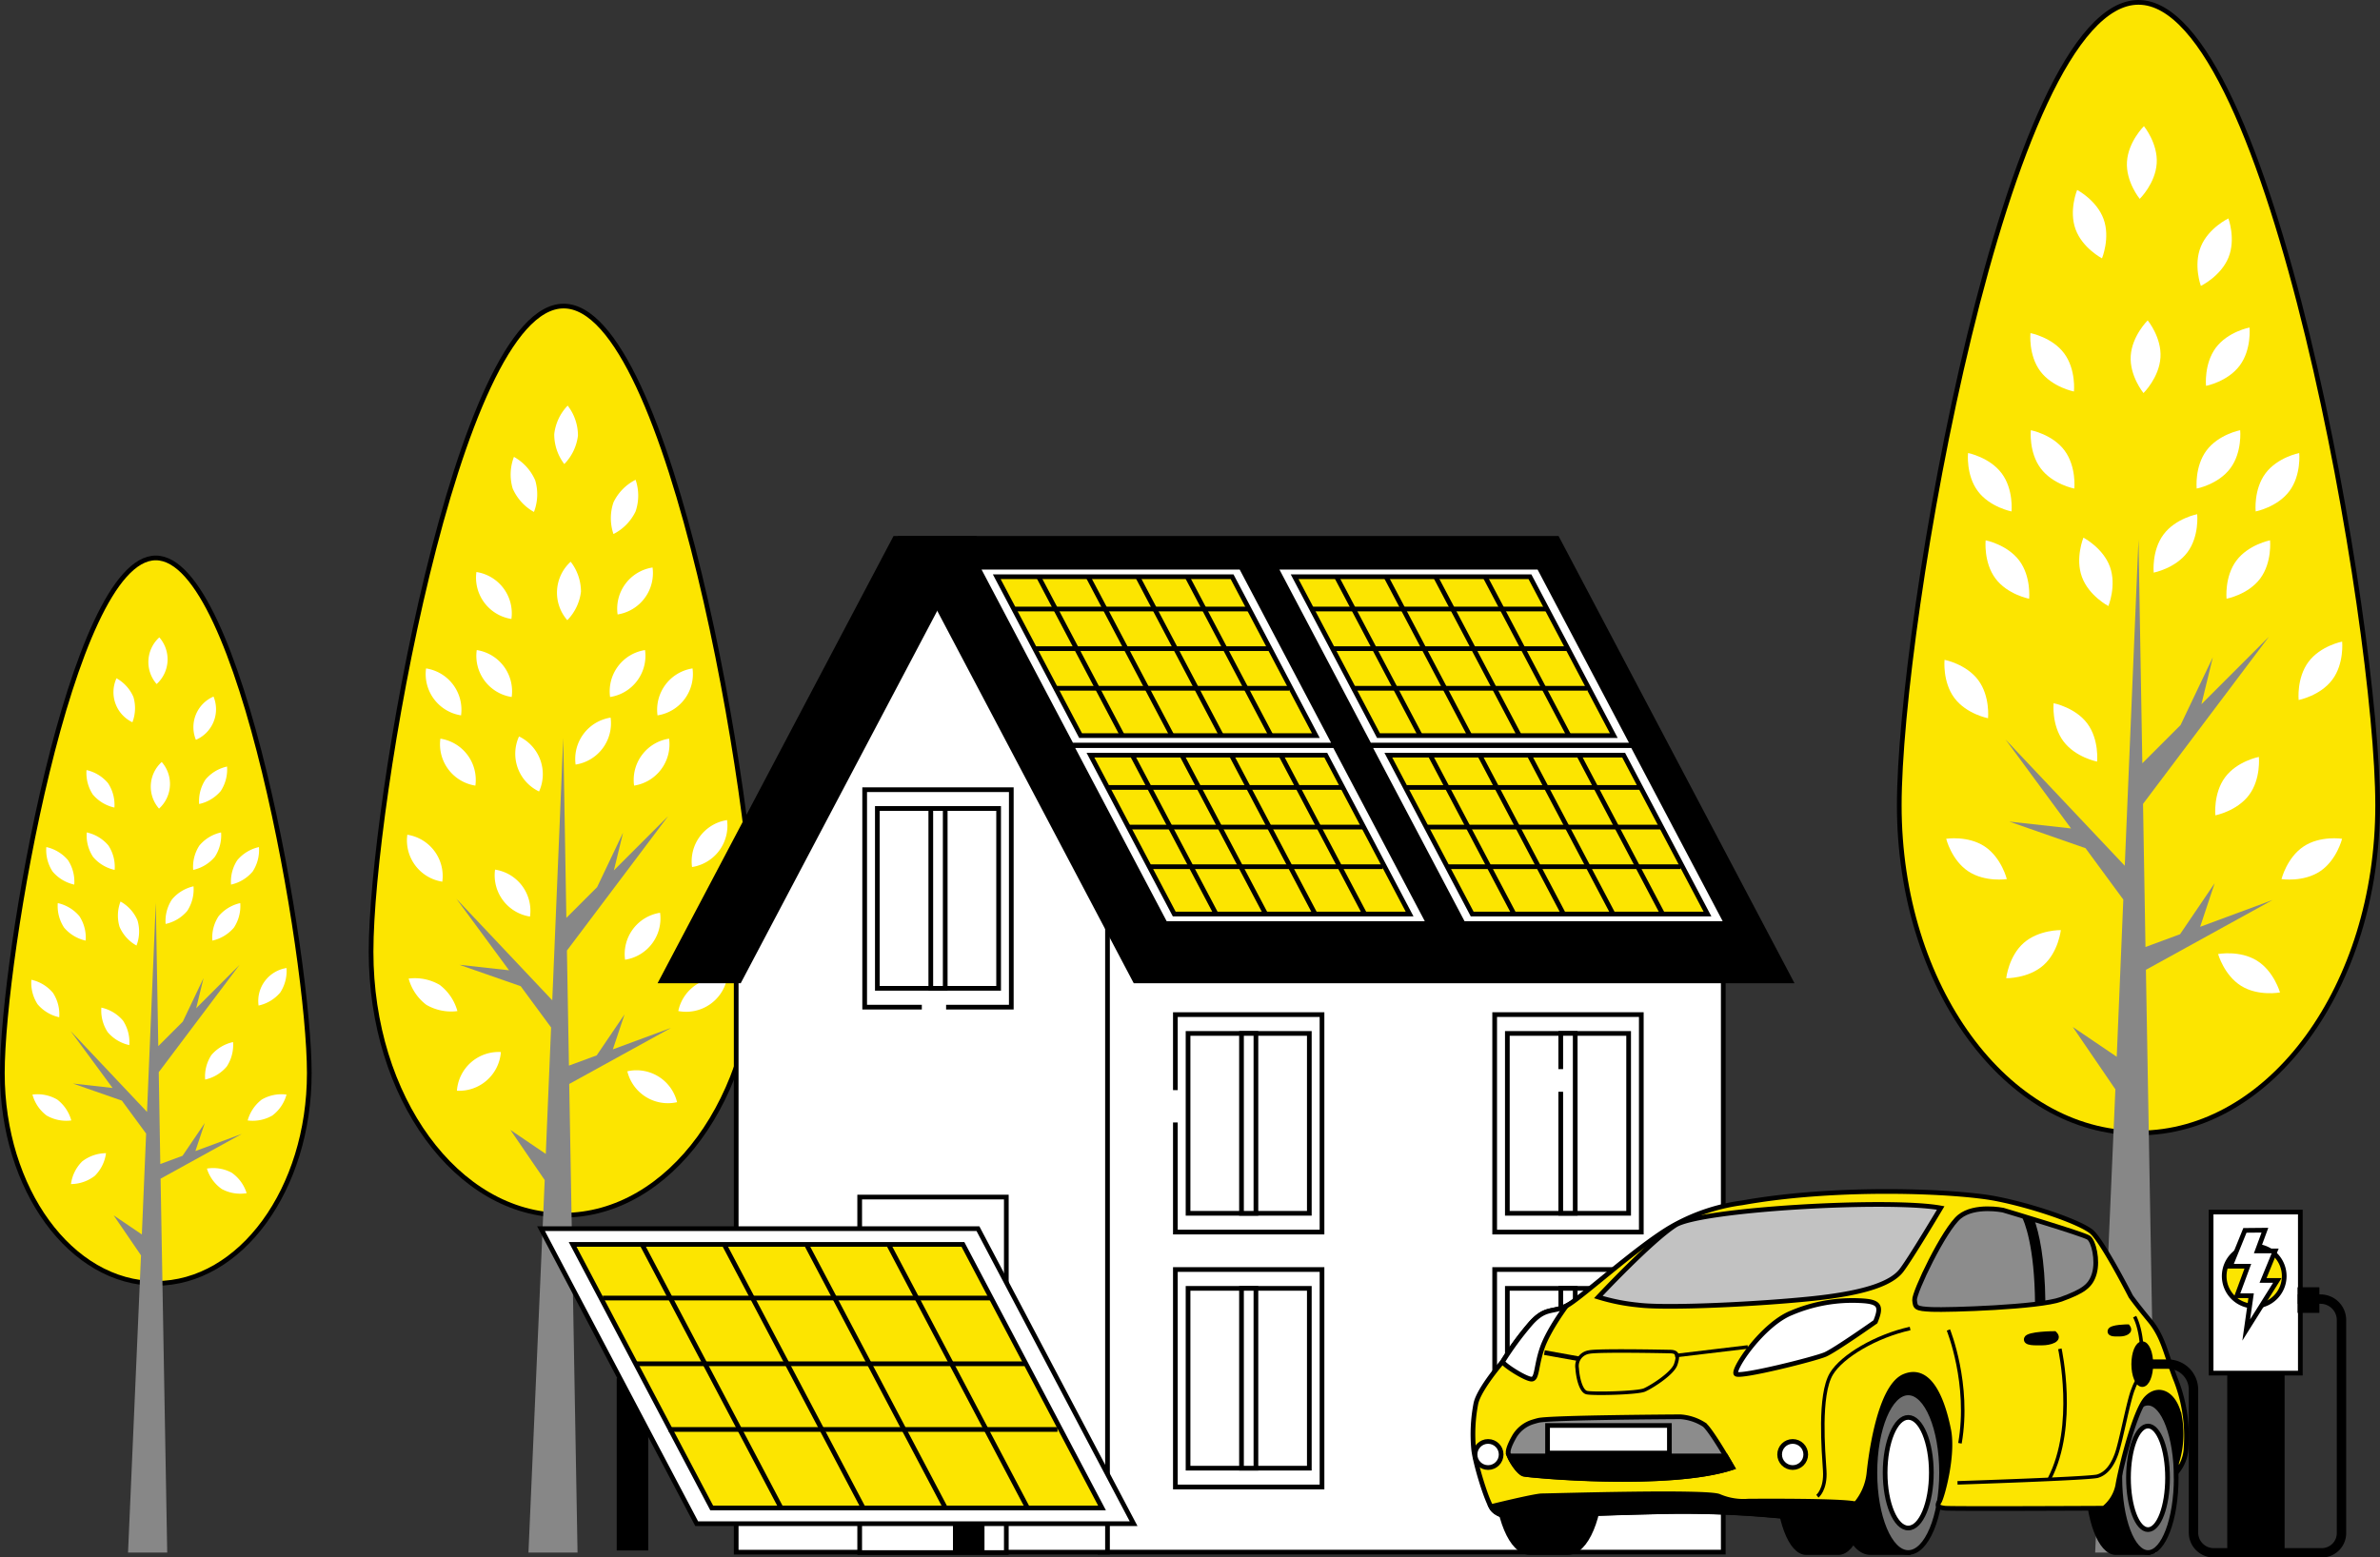 <svg xmlns="http://www.w3.org/2000/svg" viewBox="0 0 506.71 331.65"><rect x="0" y="0" width="506.71" height="331.65" fill="#333333" stroke="none"/><defs><style>.cls-1{fill:#fce500;}.cls-1,.cls-10,.cls-11,.cls-4,.cls-5,.cls-6,.cls-7,.cls-8,.cls-9{stroke:#000;stroke-miterlimit:10;}.cls-2{fill:#878787;}.cls-3,.cls-4{fill:#fff;}.cls-6{fill:#707070;}.cls-7{fill:#c2c2c2;}.cls-8{fill:#8c8c8c;}.cls-10,.cls-11,.cls-9{fill:none;}.cls-9{stroke-width:0.75px;}.cls-11{stroke-width:2px;}</style></defs><g id="Ebene_2" data-name="Ebene 2"><g id="Trees"><path class="cls-1" d="M506.21,171.51c0,38.54-22.8,69.78-50.92,69.78s-50.93-31.24-50.93-69.78S427.16.5,455.29.5,506.21,133,506.21,171.51Z"/><polygon class="cls-2" points="483.84 191.67 468.42 197.38 471.51 188.09 464.14 198.96 456.78 201.68 456.26 171.2 483.05 135.61 468.69 149.97 471.12 139.98 464.25 154.41 456.11 162.55 455.29 114.92 452.37 184.38 426.98 157.48 440.93 176.43 427.78 174.97 444.02 180.64 452.06 191.58 450.66 225.06 441.3 218.71 450.37 231.99 446.07 330.65 459.07 330.65 456.87 206.54 483.84 191.67"/><path class="cls-3" d="M483.3,115.07s.47,4.68-2.08,8.12-7.18,4.32-7.18,4.32-.47-4.68,2.09-8.11S483.3,115.07,483.3,115.07Z"/><path class="cls-3" d="M498.65,136.64s.47,4.68-2.09,8.11-7.17,4.33-7.17,4.33-.47-4.68,2.09-8.12S498.65,136.64,498.65,136.64Z"/><path class="cls-3" d="M498.64,178.63s-1.13,4.56-4.69,6.93-8.21,1.66-8.21,1.66,1.13-4.56,4.69-6.94S498.64,178.63,498.64,178.63Z"/><path class="cls-3" d="M414.35,178.63s1.13,4.56,4.7,6.93,8.21,1.66,8.21,1.66-1.13-4.56-4.7-6.94S414.35,178.63,414.35,178.63Z"/><path class="cls-3" d="M480.92,161.2s.47,4.68-2.09,8.11-7.17,4.33-7.17,4.33-.48-4.68,2.08-8.12S480.92,161.2,480.92,161.2Z"/><path class="cls-3" d="M476.94,91.62s.47,4.67-2.09,8.11-7.17,4.32-7.17,4.32-.47-4.67,2.09-8.11S476.94,91.62,476.94,91.62Z"/><path class="cls-3" d="M467.79,109.51s.48,4.68-2.08,8.11-7.18,4.33-7.18,4.33-.47-4.68,2.09-8.12S467.79,109.51,467.79,109.51Z"/><path class="cls-3" d="M489.51,96.48s.47,4.68-2.09,8.11-7.18,4.33-7.18,4.33-.47-4.68,2.09-8.11S489.51,96.48,489.51,96.48Z"/><path class="cls-3" d="M419,96.48s-.47,4.68,2.08,8.11,7.18,4.33,7.18,4.33.47-4.68-2.09-8.11S419,96.48,419,96.48Z"/><path class="cls-3" d="M478.93,69.75s.47,4.68-2.09,8.11-7.17,4.32-7.17,4.32-.47-4.67,2.08-8.11S478.93,69.75,478.93,69.75Z"/><path class="cls-3" d="M474.43,46.52s1.64,4.41,0,8.37-5.86,6-5.86,6-1.63-4.41,0-8.38S474.43,46.52,474.43,46.52Z"/><path class="cls-3" d="M442.23,40.45s4.17,2.18,5.63,6.2-.34,8.37-.34,8.37-4.17-2.18-5.63-6.2S442.23,40.45,442.23,40.45Z"/><path class="cls-3" d="M457.25,68.23s3,3.64,2.72,7.92-3.61,7.56-3.61,7.56-3-3.65-2.72-7.93S457.25,68.23,457.25,68.23Z"/><path class="cls-3" d="M456.45,26.87s3,3.65,2.72,7.93-3.61,7.55-3.61,7.55-3-3.64-2.72-7.92S456.45,26.87,456.45,26.87Z"/><path class="cls-3" d="M422.75,115.07s-.47,4.68,2.08,8.12,7.18,4.32,7.18,4.32.47-4.68-2.09-8.11S422.75,115.07,422.75,115.07Z"/><path class="cls-3" d="M414,140.52s-.47,4.68,2.09,8.12,7.17,4.32,7.17,4.32.47-4.68-2.08-8.11S414,140.52,414,140.52Z"/><path class="cls-3" d="M437.22,149.76s-.47,4.68,2.09,8.11,7.17,4.33,7.17,4.33.47-4.68-2.08-8.11S437.22,149.76,437.22,149.76Z"/><path class="cls-3" d="M443.57,114.5s-1.79,4.35-.32,8.37,5.63,6.2,5.63,6.2,1.79-4.35.33-8.37S443.57,114.5,443.57,114.5Z"/><path class="cls-3" d="M427.13,208.33s4.7.08,7.91-2.75,3.72-7.5,3.72-7.5-4.7-.09-7.91,2.74S427.13,208.33,427.13,208.33Z"/><path class="cls-3" d="M472.24,203.18s1.28,4.53,4.92,6.79,8.26,1.39,8.26,1.39-1.28-4.52-4.92-6.78S472.24,203.18,472.24,203.18Z"/><path class="cls-3" d="M432.37,91.62s-.47,4.67,2.09,8.11,7.17,4.32,7.17,4.32.47-4.67-2.08-8.11S432.37,91.62,432.37,91.62Z"/><path class="cls-3" d="M432.29,70.94s-.47,4.68,2.09,8.11,7.17,4.33,7.17,4.33.47-4.68-2.08-8.12S432.29,70.94,432.29,70.94Z"/><path class="cls-1" d="M160.87,202.68c0,31-18.33,56.12-40.95,56.12S79,233.67,79,202.68s18.34-137.5,41-137.5S160.87,171.69,160.87,202.68Z"/><polygon class="cls-2" points="142.88 218.9 130.48 223.48 132.97 216.02 127.04 224.76 121.13 226.94 120.7 202.44 142.24 173.82 130.7 185.36 132.65 177.33 127.13 188.93 120.58 195.48 119.92 157.19 117.58 213.03 97.16 191.4 108.38 206.64 97.8 205.47 110.86 210.03 117.33 218.82 116.2 245.75 108.67 240.64 115.97 251.32 112.51 330.65 122.96 330.65 121.19 230.85 142.88 218.9"/><path class="cls-3" d="M142.45,157.31a8.9,8.9,0,0,1-7.45,10,8.89,8.89,0,0,1,7.45-10Z"/><path class="cls-3" d="M154.79,174.65a8.9,8.9,0,0,1-7.45,10,8.89,8.89,0,0,1,7.45-10Z"/><path class="cls-3" d="M154.79,208.41a8.9,8.9,0,0,1-10.38,6.91,8.88,8.88,0,0,1,10.38-6.91Z"/><path class="cls-3" d="M87,208.41A10.45,10.45,0,0,0,90.78,214a10.5,10.5,0,0,0,6.6,1.33,10.47,10.47,0,0,0-3.77-5.58A10.45,10.45,0,0,0,87,208.41Z"/><path class="cls-3" d="M140.53,194.39a8.89,8.89,0,0,1-7.45,10,8.9,8.9,0,0,1,7.45-10Z"/><path class="cls-3" d="M137.33,138.44a8.87,8.87,0,0,1-7.44,10,8.89,8.89,0,0,1,7.44-10Z"/><path class="cls-3" d="M130,152.83a8.9,8.9,0,0,1-7.45,10,8.9,8.9,0,0,1,7.45-10Z"/><path class="cls-3" d="M147.44,142.35a8.9,8.9,0,0,1-7.45,10,8.9,8.9,0,0,1,7.45-10Z"/><path class="cls-3" d="M90.71,142.35a8.9,8.9,0,0,0,7.45,10,8.9,8.9,0,0,0-7.45-10Z"/><path class="cls-3" d="M138.93,120.86a8.91,8.91,0,0,1-7.44,10,8.87,8.87,0,0,1,7.44-10Z"/><path class="cls-3" d="M135.32,102.18a10.42,10.42,0,0,1,0,6.73,10.44,10.44,0,0,1-4.71,4.82,10.46,10.46,0,0,1,0-6.74A10.44,10.44,0,0,1,135.32,102.18Z"/><path class="cls-3" d="M109.42,97.3a10.46,10.46,0,0,1,4.53,5,10.5,10.5,0,0,1-.27,6.73,10.52,10.52,0,0,1-4.53-5A10.48,10.48,0,0,1,109.42,97.3Z"/><path class="cls-3" d="M121.5,119.63a10.46,10.46,0,0,1,2.19,6.37,10.46,10.46,0,0,1-2.91,6.08,8.91,8.91,0,0,1,.72-12.45Z"/><path class="cls-3" d="M120.86,86.38a10.46,10.46,0,0,1,2.19,6.37,10.46,10.46,0,0,1-2.91,6.08A10.44,10.44,0,0,1,118,92.46,10.41,10.41,0,0,1,120.86,86.38Z"/><path class="cls-3" d="M93.76,157.31a8.9,8.9,0,0,0,7.45,10,8.89,8.89,0,0,0-7.45-10Z"/><path class="cls-3" d="M86.72,177.77a8.9,8.9,0,0,0,7.45,10,8.9,8.9,0,0,0-7.45-10Z"/><path class="cls-3" d="M105.4,185.2a8.89,8.89,0,0,0,7.44,10,8.87,8.87,0,0,0-7.44-10Z"/><path class="cls-3" d="M110.5,156.84a8.9,8.9,0,0,0,4.27,11.72,8.91,8.91,0,0,0-4.27-11.72Z"/><path class="cls-3" d="M97.28,232.29a8.91,8.91,0,0,0,9.36-8.24,8.9,8.9,0,0,0-9.36,8.24Z"/><path class="cls-3" d="M133.56,228.15a8.89,8.89,0,0,0,10.59,6.58,8.89,8.89,0,0,0-10.59-6.58Z"/><path class="cls-3" d="M101.5,138.44a8.87,8.87,0,0,0,7.44,10,8.89,8.89,0,0,0-7.44-10Z"/><path class="cls-3" d="M101.43,121.82a8.9,8.9,0,0,0,7.45,10,8.89,8.89,0,0,0-7.45-10Z"/><path class="cls-1" d="M65.85,228.54c0,24.73-14.63,44.78-32.68,44.78S.5,253.27.5,228.54,15.13,118.82,33.17,118.82,65.85,203.81,65.85,228.54Z"/><polygon class="cls-2" points="51.49 241.48 41.6 245.14 43.59 239.18 38.86 246.15 34.13 247.9 33.8 228.34 50.98 205.51 41.77 214.72 43.33 208.31 38.92 217.57 33.7 222.79 33.17 192.24 31.3 236.8 15.01 219.54 23.96 231.7 15.52 230.76 25.95 234.4 31.11 241.42 30.2 262.9 24.2 258.83 30.02 267.35 27.26 330.65 35.6 330.65 34.19 251.02 51.49 241.48"/><path class="cls-3" d="M51.15,192.33a8.36,8.36,0,0,1-1.34,5.21,8.39,8.39,0,0,1-4.6,2.78,8.29,8.29,0,0,1,1.34-5.21A8.39,8.39,0,0,1,51.15,192.33Z"/><path class="cls-3" d="M61,206.17a8.37,8.37,0,0,1-1.34,5.21,8.35,8.35,0,0,1-4.61,2.77,7.11,7.11,0,0,1,6-8Z"/><path class="cls-3" d="M61,233.11a8.3,8.3,0,0,1-3,4.45,8.35,8.35,0,0,1-5.27,1.06,8.4,8.4,0,0,1,3-4.45A8.35,8.35,0,0,1,61,233.11Z"/><path class="cls-3" d="M6.91,233.11a8.3,8.3,0,0,0,3,4.45,8.35,8.35,0,0,0,5.27,1.06,8.4,8.4,0,0,0-3-4.45A8.35,8.35,0,0,0,6.91,233.11Z"/><path class="cls-3" d="M49.62,221.93a8.34,8.34,0,0,1-1.34,5.2,8.32,8.32,0,0,1-4.6,2.78A8.33,8.33,0,0,1,45,224.7,8.38,8.38,0,0,1,49.62,221.93Z"/><path class="cls-3" d="M47.07,177.28a8.36,8.36,0,0,1-1.34,5.21,8.34,8.34,0,0,1-4.6,2.77,8.29,8.29,0,0,1,1.33-5.2A8.33,8.33,0,0,1,47.07,177.28Z"/><path class="cls-3" d="M41.2,188.76A8.36,8.36,0,0,1,39.86,194a8.34,8.34,0,0,1-4.6,2.77,8.34,8.34,0,0,1,1.34-5.2A8.32,8.32,0,0,1,41.2,188.76Z"/><path class="cls-3" d="M55.13,180.4a8.36,8.36,0,0,1-1.34,5.21,8.39,8.39,0,0,1-4.6,2.78,8.29,8.29,0,0,1,1.34-5.21A8.39,8.39,0,0,1,55.13,180.4Z"/><path class="cls-3" d="M9.86,180.4a8.36,8.36,0,0,0,1.34,5.21,8.4,8.4,0,0,0,4.61,2.78,8.36,8.36,0,0,0-1.34-5.21A8.4,8.4,0,0,0,9.86,180.4Z"/><path class="cls-3" d="M48.34,163.25A8.37,8.37,0,0,1,47,168.46a8.34,8.34,0,0,1-4.6,2.77,8.34,8.34,0,0,1,1.34-5.2A8.32,8.32,0,0,1,48.34,163.25Z"/><path class="cls-3" d="M45.46,148.35a7.09,7.09,0,0,1-3.75,9.21,7.09,7.09,0,0,1,3.75-9.21Z"/><path class="cls-3" d="M24.8,144.45a8.35,8.35,0,0,1,3.61,4,8.38,8.38,0,0,1-.22,5.37,7.1,7.1,0,0,1-3.39-9.36Z"/><path class="cls-3" d="M34.43,162.28a7.09,7.09,0,0,1-.57,9.93,7.09,7.09,0,0,1,.57-9.93Z"/><path class="cls-3" d="M33.92,135.74a7.1,7.1,0,0,1-.57,9.94,7.1,7.1,0,0,1,.57-9.94Z"/><path class="cls-3" d="M12.3,192.33a8.36,8.36,0,0,0,1.34,5.21,8.39,8.39,0,0,0,4.6,2.78,8.36,8.36,0,0,0-1.34-5.21A8.39,8.39,0,0,0,12.3,192.33Z"/><path class="cls-3" d="M6.68,208.66A8.37,8.37,0,0,0,8,213.87a8.35,8.35,0,0,0,4.61,2.77,8.34,8.34,0,0,0-1.34-5.2A8.33,8.33,0,0,0,6.68,208.66Z"/><path class="cls-3" d="M21.58,214.59a8.37,8.37,0,0,0,1.34,5.21,8.35,8.35,0,0,0,4.61,2.77,8.37,8.37,0,0,0-1.34-5.21A8.35,8.35,0,0,0,21.58,214.59Z"/><path class="cls-3" d="M25.66,192a8.34,8.34,0,0,0-.21,5.37,8.31,8.31,0,0,0,3.61,4,8.34,8.34,0,0,0,.21-5.37A8.31,8.31,0,0,0,25.66,192Z"/><path class="cls-3" d="M15.11,252.17a8.4,8.4,0,0,0,5.08-1.76,8.33,8.33,0,0,0,2.38-4.82,8.4,8.4,0,0,0-5.08,1.76A8.33,8.33,0,0,0,15.11,252.17Z"/><path class="cls-3" d="M44.05,248.87a8.34,8.34,0,0,0,3.16,4.35,8.31,8.31,0,0,0,5.3.89,8.34,8.34,0,0,0-3.16-4.35A8.31,8.31,0,0,0,44.05,248.87Z"/><path class="cls-3" d="M18.47,177.28a8.36,8.36,0,0,0,1.34,5.21,8.34,8.34,0,0,0,4.6,2.77,8.29,8.29,0,0,0-1.33-5.2A8.36,8.36,0,0,0,18.47,177.28Z"/><path class="cls-3" d="M18.42,164a8.34,8.34,0,0,0,1.34,5.2,8.32,8.32,0,0,0,4.6,2.78A8.37,8.37,0,0,0,23,166.79,8.34,8.34,0,0,0,18.42,164Z"/></g><g id="House"><rect class="cls-4" x="234.19" y="188.36" width="132.7" height="142.2" transform="translate(601.08 518.91) rotate(180)"/><polygon class="cls-4" points="156.74 179.76 200.48 122.56 235.79 179.76 235.79 330.56 156.74 330.56 156.74 179.76"/><polygon class="cls-5" points="207.12 114.65 157.4 208.9 140.83 208.9 190.54 114.65 207.12 114.65"/><polygon class="cls-5" points="191.97 114.65 331.52 114.65 381.23 208.9 241.68 208.9 191.97 114.65"/><rect class="cls-4" x="183.03" y="254.95" width="31.22" height="75.7" transform="translate(397.28 585.59) rotate(180)"/><polyline class="cls-4" points="250.24 232.16 250.24 216.08 281.46 216.08 281.46 262.39 250.24 262.39 250.24 239.05"/><rect class="cls-4" x="252.94" y="220.08" width="25.82" height="38.3" transform="translate(531.7 478.47) rotate(180)"/><rect class="cls-4" x="264.31" y="220.08" width="3.07" height="38.3" transform="translate(531.7 478.47) rotate(180)"/><polyline class="cls-4" points="196.26 214.49 184.09 214.49 184.09 168.18 215.31 168.18 215.31 214.49 201.43 214.49"/><rect class="cls-4" x="186.79" y="172.18" width="25.82" height="38.3" transform="translate(399.4 382.66) rotate(180)"/><rect class="cls-4" x="198.16" y="172.18" width="3.07" height="38.3" transform="translate(399.4 382.66) rotate(180)"/><rect class="cls-4" x="250.24" y="270.37" width="31.22" height="46.31" transform="translate(531.7 587.05) rotate(180)"/><rect class="cls-4" x="252.94" y="274.37" width="25.82" height="38.3" transform="translate(531.7 587.05) rotate(180)"/><rect class="cls-4" x="264.31" y="274.37" width="3.07" height="38.3" transform="translate(531.7 587.05) rotate(180)"/><rect class="cls-4" x="318.22" y="216.08" width="31.22" height="46.31" transform="translate(667.66 478.47) rotate(180)"/><rect class="cls-4" x="320.92" y="220.08" width="25.82" height="38.3" transform="translate(667.66 478.47) rotate(180)"/><polyline class="cls-4" points="332.29 227.69 332.29 220.08 335.37 220.08 335.37 258.38 332.29 258.38 332.29 232.51"/><rect class="cls-4" x="318.22" y="270.37" width="31.22" height="46.31" transform="translate(667.66 587.05) rotate(180)"/><rect class="cls-4" x="320.92" y="274.37" width="25.82" height="38.3" transform="translate(667.66 587.05) rotate(180)"/><rect class="cls-4" x="332.29" y="274.37" width="3.07" height="38.3" transform="translate(667.66 587.05) rotate(180)"/><polygon class="cls-4" points="208.15 120.8 264.24 120.8 284.22 158.68 228.13 158.68 208.15 120.8"/><polygon class="cls-1" points="212.21 122.82 262.31 122.82 280.15 156.66 230.06 156.66 212.21 122.82"/><line class="cls-1" x1="221.11" y1="122.82" x2="238.96" y2="156.66"/><line class="cls-1" x1="231.66" y1="122.82" x2="249.51" y2="156.66"/><line class="cls-1" x1="242.21" y1="122.82" x2="260.05" y2="156.66"/><line class="cls-1" x1="252.75" y1="122.82" x2="270.6" y2="156.66"/><line class="cls-1" x1="266" y1="129.7" x2="216.08" y2="129.7"/><line class="cls-1" x1="270.22" y1="138.14" x2="220.3" y2="138.14"/><line class="cls-1" x1="274.44" y1="146.58" x2="224.52" y2="146.58"/><polygon class="cls-4" points="228.09 158.8 284.18 158.8 304.17 196.68 248.08 196.68 228.09 158.8"/><polygon class="cls-1" points="232.16 160.82 282.26 160.82 300.11 194.66 250 194.66 232.16 160.82"/><line class="cls-1" x1="241.06" y1="160.82" x2="258.91" y2="194.65"/><line class="cls-1" x1="251.61" y1="160.82" x2="269.46" y2="194.65"/><line class="cls-1" x1="262.16" y1="160.82" x2="280" y2="194.65"/><line class="cls-1" x1="272.7" y1="160.82" x2="290.55" y2="194.65"/><line class="cls-1" x1="285.95" y1="167.7" x2="236.03" y2="167.7"/><line class="cls-1" x1="290.17" y1="176.14" x2="240.25" y2="176.14"/><line class="cls-1" x1="294.39" y1="184.58" x2="244.47" y2="184.58"/><polygon class="cls-4" points="271.57 120.8 327.66 120.8 347.64 158.68 291.55 158.68 271.57 120.8"/><polygon class="cls-1" points="275.63 122.82 325.73 122.82 343.58 156.66 293.48 156.66 275.63 122.82"/><line class="cls-1" x1="284.54" y1="122.82" x2="302.39" y2="156.66"/><line class="cls-1" x1="295.09" y1="122.82" x2="312.93" y2="156.66"/><line class="cls-1" x1="305.63" y1="122.82" x2="323.48" y2="156.66"/><line class="cls-1" x1="316.18" y1="122.82" x2="334.03" y2="156.66"/><line class="cls-1" x1="329.43" y1="129.7" x2="279.51" y2="129.7"/><line class="cls-1" x1="333.65" y1="138.14" x2="283.73" y2="138.14"/><line class="cls-1" x1="337.87" y1="146.58" x2="287.95" y2="146.58"/><polygon class="cls-4" points="291.52 158.8 347.61 158.8 367.59 196.68 311.5 196.68 291.52 158.8"/><polygon class="cls-1" points="295.58 160.82 345.68 160.82 363.53 194.66 313.43 194.66 295.58 160.82"/><line class="cls-1" x1="304.49" y1="160.82" x2="322.34" y2="194.65"/><line class="cls-1" x1="315.04" y1="160.82" x2="332.88" y2="194.65"/><line class="cls-1" x1="325.58" y1="160.82" x2="343.43" y2="194.65"/><line class="cls-1" x1="336.13" y1="160.82" x2="353.98" y2="194.65"/><line class="cls-1" x1="349.38" y1="167.7" x2="299.46" y2="167.7"/><line class="cls-1" x1="353.6" y1="176.14" x2="303.68" y2="176.14"/><line class="cls-1" x1="357.82" y1="184.58" x2="307.9" y2="184.58"/></g><g id="Solar_Panel" data-name="Solar Panel"><rect x="131.29" y="293.5" width="6.71" height="36.69" transform="translate(269.3 623.7) rotate(180)"/><rect x="202.88" y="293.5" width="6.71" height="36.69" transform="translate(412.48 623.7) rotate(180)"/><polygon class="cls-4" points="115.19 261.67 208.21 261.67 241.35 324.5 148.33 324.5 115.19 261.67"/><polygon class="cls-1" points="121.92 265.02 205.01 265.02 234.62 321.14 151.52 321.14 121.92 265.02"/><line class="cls-1" x1="136.69" y1="265.02" x2="166.29" y2="321.14"/><line class="cls-1" x1="154.18" y1="265.02" x2="183.79" y2="321.14"/><line class="cls-1" x1="171.68" y1="265.02" x2="201.28" y2="321.14"/><line class="cls-1" x1="189.17" y1="265.02" x2="218.77" y2="321.14"/><line class="cls-1" x1="211.15" y1="276.44" x2="128.35" y2="276.44"/><line class="cls-1" x1="218.14" y1="290.44" x2="135.35" y2="290.44"/><line class="cls-1" x1="225.14" y1="304.43" x2="142.34" y2="304.43"/></g><g id="Car"><rect class="cls-5" x="399.9" y="290.46" width="17.27" height="29.91"/><path class="cls-5" d="M391.4,298.82h-6.84c-3.31,0-6,7.13-6,15.91s2.69,15.92,6,15.92h6.84c3.31,0,6-7.13,6-15.92S394.71,298.82,391.4,298.82Z"/><path class="cls-5" d="M398.17,296.64c-3.92,0-7.1,7.61-7.1,17s3.18,17,7.1,17h8.1v-34Z"/><ellipse class="cls-6" cx="406.27" cy="313.64" rx="7.1" ry="17"/><ellipse class="cls-4" cx="406.27" cy="313.64" rx="4.92" ry="11.78"/><path class="cls-5" d="M461.57,316.65a21.58,21.58,0,0,0,3.16-7.38v-7.86c-1.36-5.12-6.06-8.92-9.18-11h-8.1v29.9h13.2A5.58,5.58,0,0,1,461.57,316.65Z"/><path class="cls-5" d="M450.48,298.82c-3.31,0-6,7.13-6,15.91s2.69,15.92,6,15.92h6.84V298.82Z"/><ellipse class="cls-6" cx="457.32" cy="314.73" rx="6" ry="15.91"/><ellipse class="cls-4" cx="457.32" cy="314.73" rx="4.16" ry="11.03"/><path class="cls-5" d="M333.81,296.64h-8.1c-3.92,0-7.1,7.61-7.1,17s3.18,17,7.1,17h8.1c3.93,0,7.11-7.62,7.11-17S337.74,296.64,333.81,296.64Z"/><path class="cls-1" d="M463.05,293.39c-2-5.25-2.47-8.65-5.4-12.2s-4-5.1-4-5.1-6-11.73-8.33-13.74-12.51-5.56-20.54-7.1-33.2-2.78-53.9.92a41,41,0,0,0-15.59,5.41c-7.57,4.63-18.84,15-21.78,16.52s-4.47.16-7.72,3.86a66.18,66.18,0,0,0-5.86,8s-5.1,5.87-5.72,9a34.47,34.47,0,0,0-.46,9.73c.31,2.93,2.78,11.12,4,12.66s4.05,2,6.67,1.72,14.49-.79,27.46-1.1a216,216,0,0,1,25.79.77,76.37,76.37,0,0,0,11.89.15c2.32-.3,3.4,0,5.56-2.62a12.07,12.07,0,0,0,2.78-6.49c.15-1.39,1.85-18.37,7.57-20.69s8.33,6,9.41,11.43-1.39,14.36-2,15.29-.16,1.23,1.23,1.39,33.82,0,33.82,0a8.33,8.33,0,0,0,2.94-4.79c.46-2.93,3.55-16.06,6.17-18.69s6-.92,7,4a20.48,20.48,0,0,1-.05,7.56,20.1,20.1,0,0,1-.6,2.33c0,.61,0,1.26,0,1.95a8.61,8.61,0,0,0,2.05-5.51A32.82,32.82,0,0,0,463.05,293.39Z"/><path class="cls-7" d="M413.18,257.26s-6.34,10.65-8.34,13.28-7.26,4.78-18.84,6-31.2,2.16-37.22,1.39a42.58,42.58,0,0,1-8.49-1.7s11.12-11.89,16.37-15.29S402.21,255.25,413.18,257.26Z"/><path class="cls-8" d="M426.46,257.72s-6-1.24-9.27,1.39-9.73,16.21-9.57,17.76.15,1.85,3.7,2,22.86-.46,27.49-2.16,6.33-2.78,7.1-5.56-.15-6.79-1.23-7.56S426.46,257.72,426.46,257.72Z"/><path d="M433.1,259.73l-2.75-.84c.66,1.27,2.83,6.39,2.92,18.87.78-.09,1.52-.19,2.2-.3C435.38,267.9,434.09,262.49,433.1,259.73Z"/><path class="cls-5" d="M437.42,284s-5.71,0-6,1.08,1.85.93,3.4.93S438.81,285.36,437.42,284Z"/><path class="cls-5" d="M453,282.55s-3.57,0-3.77.85,1.16.72,2.13.72S453.83,283.64,453,282.55Z"/><path class="cls-4" d="M399.28,281.5s-8.5,6-10.66,6.95-18.06,4.94-19,4.17,5.56-10.5,11.74-13A33.2,33.2,0,0,1,396,277C400.2,277.18,400.67,278.1,399.28,281.5Z"/><path class="cls-4" d="M325.77,282a66.18,66.18,0,0,0-5.86,8c.3.77,4.94,3.71,6.17,3.71s.93-2.94,2.32-6.8,5.09-8.8,5.09-8.8C330.56,279.65,329,278.26,325.77,282Z"/><path class="cls-8" d="M326.39,302.81a6.93,6.93,0,0,0-4.08,3.29c-.73,1.3-1.4,2.8-1.17,3.5.46,1.39,2.16,4,3.24,4.33s30.89,3.09,44.48-1.39c0,0-4.48-7.88-6-9.11a10.69,10.69,0,0,0-5.09-1.7c-.62,0-27.95.15-30.27.77C327.08,302.6,326.72,302.71,326.39,302.81Z"/><path class="cls-5" d="M368.86,312.54s-.61-1.07-1.45-2.47H321.32c.63,1.44,2.09,3.58,3.06,3.86S355.27,317,368.86,312.54Z"/><rect class="cls-4" x="329.48" y="303.58" width="25.94" height="5.87"/><circle class="cls-4" cx="381.67" cy="309.76" r="2.78"/><circle class="cls-4" cx="316.82" cy="309.76" r="2.78"/><path class="cls-9" d="M355.53,287.84s-15.38-.33-17.23.11a3,3,0,0,0-2.51,3.49c.11,1.86.76,4.8,2,5.13s10.8.11,12.32-.55,6-3.49,6.66-5.45S357.16,287.84,355.53,287.84Z"/><line class="cls-9" x1="356.62" y1="288.71" x2="372.11" y2="286.86"/><line class="cls-10" x1="336.11" y1="289.37" x2="328.81" y2="288.06"/><path class="cls-9" d="M386.93,318.65s1.82-1.43,1.56-5.45-1.3-16.08,1.42-20.62c2.28-3.8,9.57-8.06,16.76-9.65"/><path class="cls-9" d="M416.76,315.8s28.15-.91,29.83-1.43,3-1.95,4-4.67,2.59-11.67,3.63-14a8.38,8.38,0,0,1,1.68-2.85s.91-7.78-1.42-12.45"/><path class="cls-9" d="M438.55,287.26s3.63,16.34-2.2,27.63"/><path class="cls-9" d="M414.82,283.24s4.67,11.54,2.46,24.13"/><path class="cls-5" d="M372.27,319.69a13.18,13.18,0,0,1-6.22-1c-2.34-1.17-36.06-.13-37.75-.13-1.33,0-8.12,1.63-10.88,2.3a3.7,3.7,0,0,0,.32.52c1.24,1.54,4.05,2,6.67,1.72s14.49-.79,27.46-1.1a216,216,0,0,1,25.79.77,76.37,76.37,0,0,0,11.89.15c2.32-.3,3.4,0,5.56-2.62C392.52,319.53,373.7,319.69,372.27,319.69Z"/><ellipse class="cls-5" cx="456.1" cy="290.52" rx="1.82" ry="4.35"/><rect class="cls-5" x="474.69" y="262.77" width="11.21" height="66.74"/><rect class="cls-4" x="470.75" y="258.13" width="19" height="34.3"/><path class="cls-11" d="M456.1,290.52h5.49A5.43,5.43,0,0,1,467,296v30.39a4.31,4.31,0,0,0,4.31,4.31h23a4.2,4.2,0,0,0,4.2-4.2V281.12a4.46,4.46,0,0,0-4.46-4.45h-4.84"/><rect class="cls-5" x="489.66" y="274.65" width="3.64" height="4.45"/><path class="cls-1" d="M486.32,271.77a6.39,6.39,0,1,0-6.39,6.39A6.39,6.39,0,0,0,486.32,271.77Z"/><polygon class="cls-4" points="477.95 262.03 474.85 269.67 478.57 269.67 476.25 275.95 479.27 275.95 478.23 283.25 484.85 272.69 481.81 272.69 484.39 266.41 480.58 266.41 482.21 261.99 477.95 262.03"/></g></g></svg>
